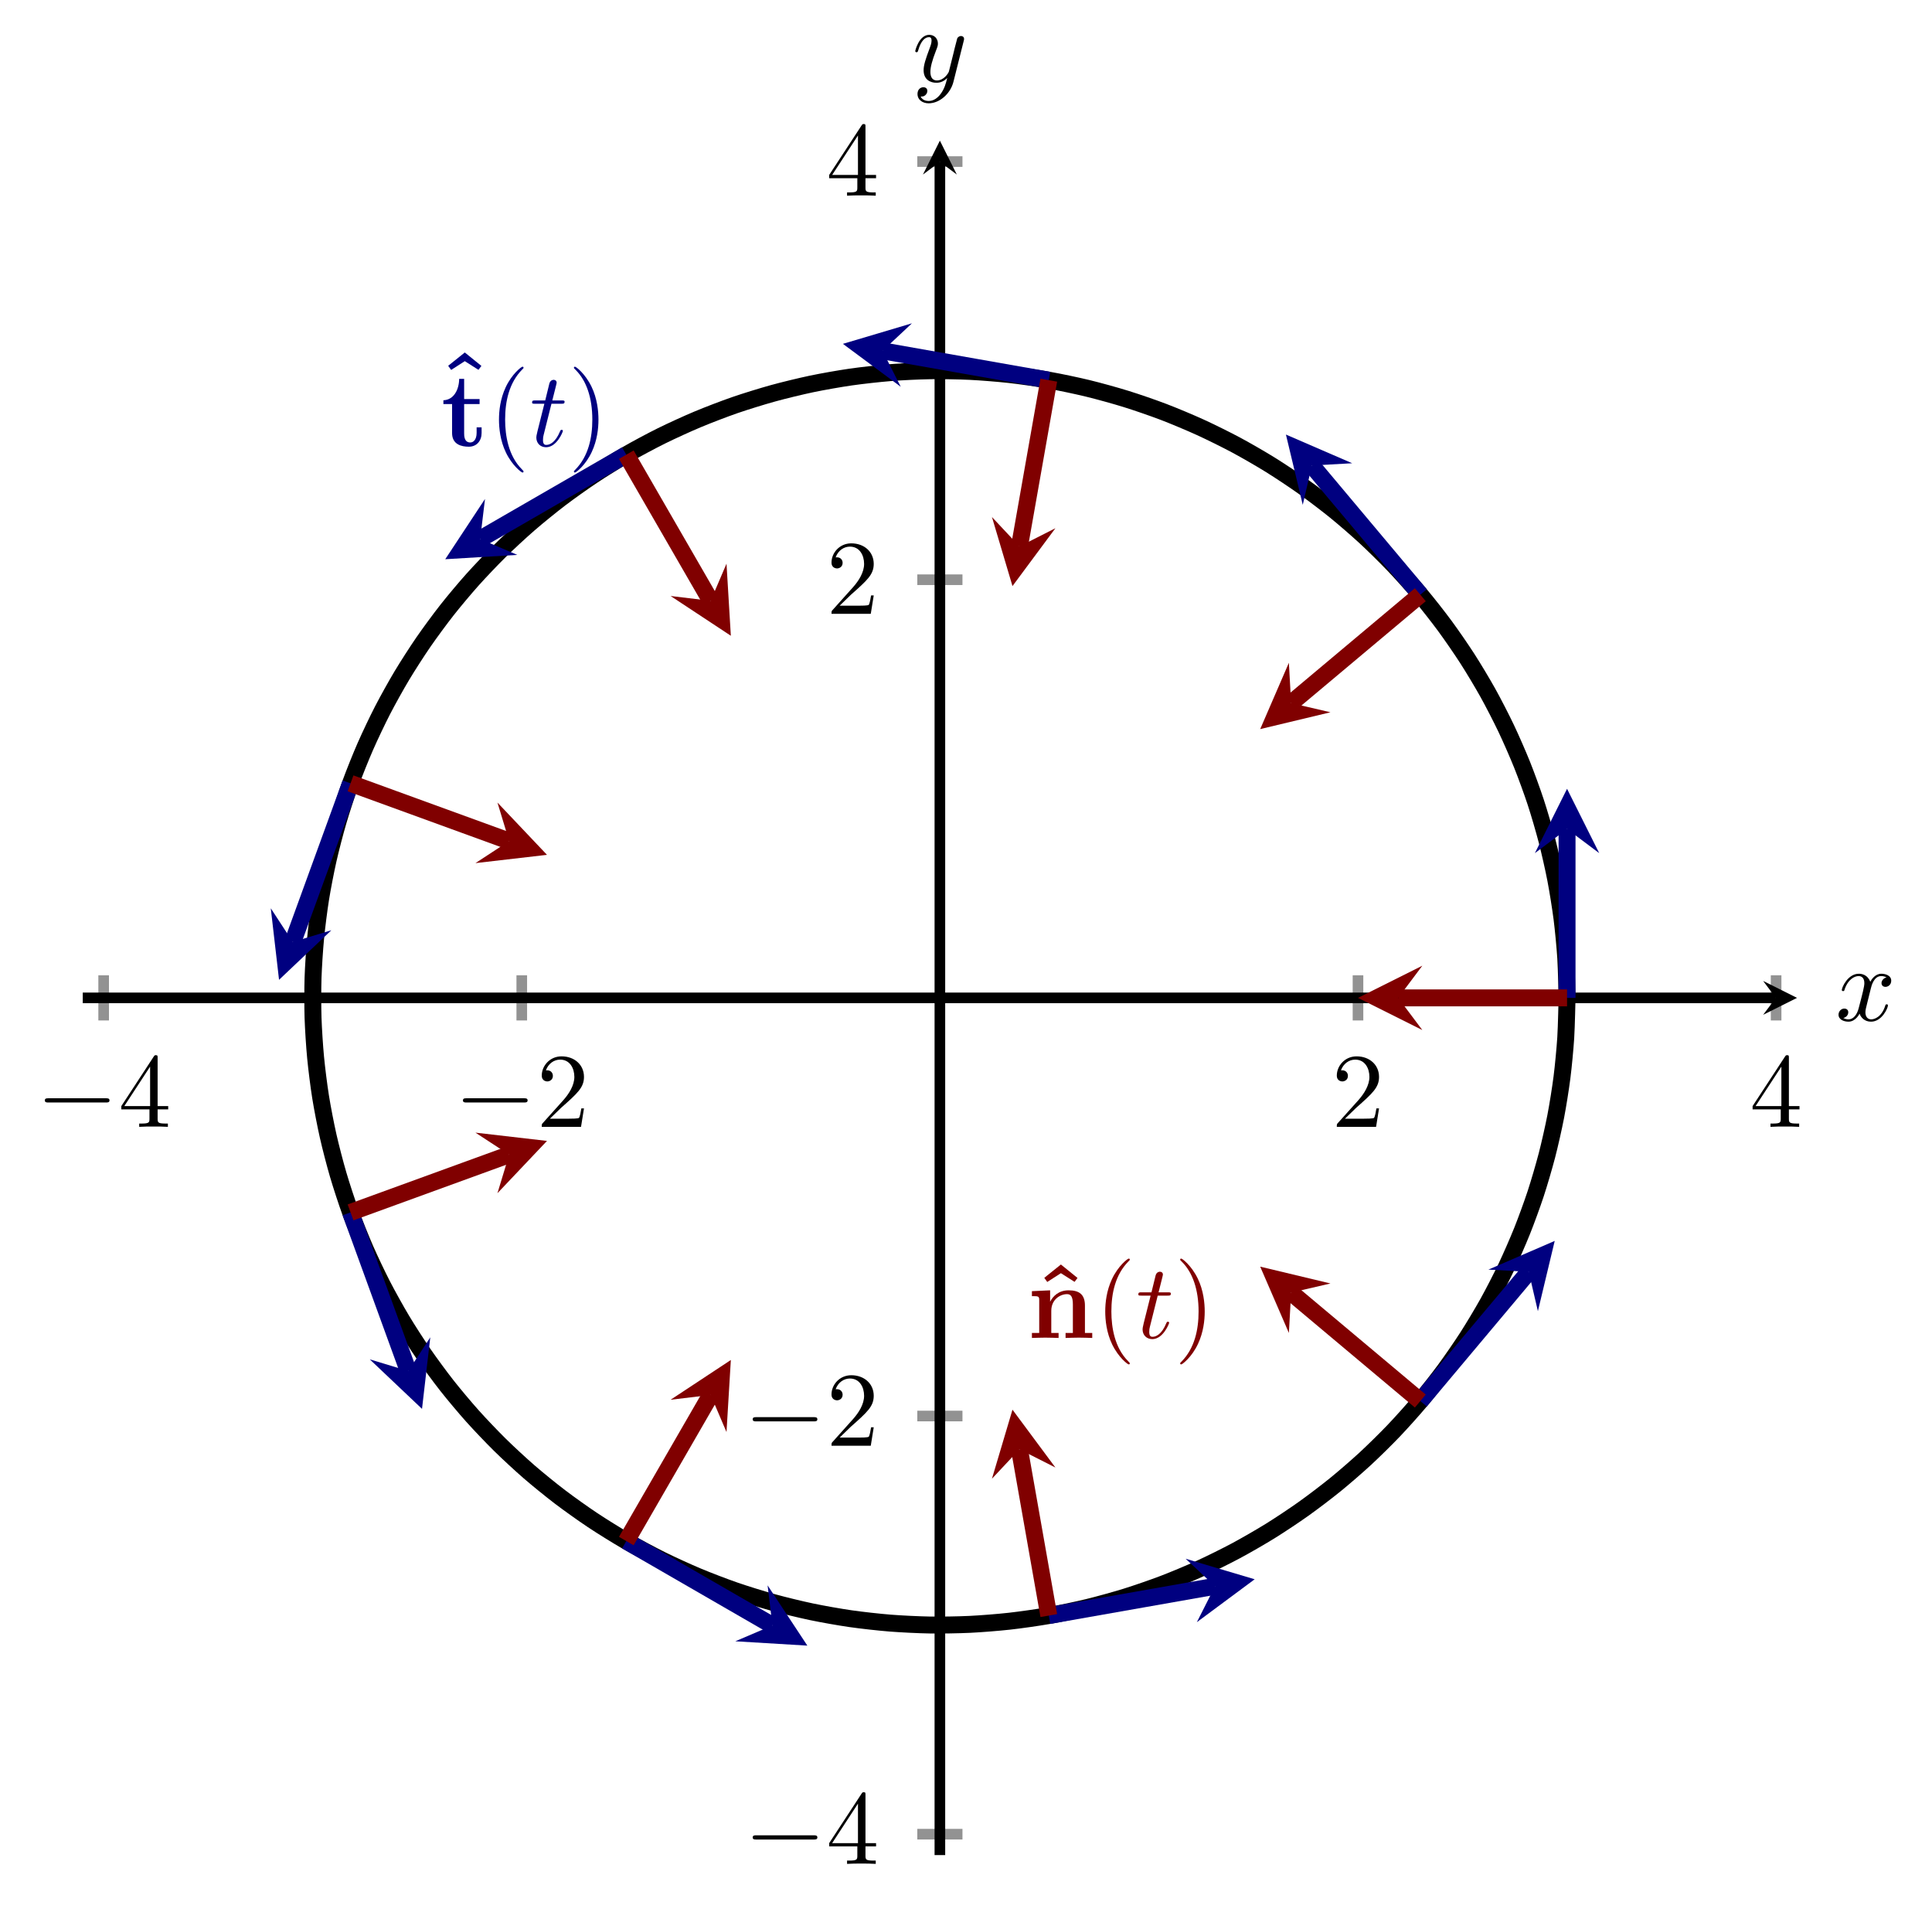 <?xml version="1.0" encoding="UTF-8" standalone="no"?>
<!DOCTYPE svg PUBLIC "-//W3C//DTD SVG 1.1//EN" "http://www.w3.org/Graphics/SVG/1.1/DTD/svg11.dtd">
<svg xmlns="http://www.w3.org/2000/svg" xmlns:xlink="http://www.w3.org/1999/xlink" version="1.1" width="181.892pt" height="179.685pt" viewBox="0 0 181.892 179.685">
<path transform="matrix(1,0,0,-1,7.791,174.634)" stroke-width="1" stroke-linecap="butt" stroke-miterlimit="10" stroke-linejoin="miter" fill="none" stroke="#929292" d="M 1.968 78.57 L 1.968 82.822 M 41.332 78.57 L 41.332 82.822 M 120.06 78.57 L 120.06 82.822 M 159.424 78.57 L 159.424 82.822 "/>
<path transform="matrix(1,0,0,-1,7.791,174.634)" stroke-width="1" stroke-linecap="butt" stroke-miterlimit="10" stroke-linejoin="miter" fill="none" stroke="#929292" d="M 78.57 1.968 L 82.822 1.968 M 78.57 41.332 L 82.822 41.332 M 78.57 120.06 L 82.822 120.06 M 78.57 159.424 L 82.822 159.424 "/>
<path transform="matrix(1,0,0,-1,7.791,174.634)" stroke-width="1" stroke-linecap="butt" stroke-miterlimit="10" stroke-linejoin="miter" fill="none" stroke="#000000" d="M 0 80.696 L 159.4 80.696 "/>
<path transform="matrix(1,0,0,-1,167.191,93.938)" d="M 1.993 0 L -1.196 1.594 L 0 0 L -1.196 -1.594 "/>
<path transform="matrix(1,0,0,-1,7.791,174.634)" stroke-width="1" stroke-linecap="butt" stroke-miterlimit="10" stroke-linejoin="miter" fill="none" stroke="#000000" d="M 80.696 0 L 80.696 159.4 "/>
<path transform="matrix(0,-1,-1,-0,88.487,15.234)" d="M 1.993 0 L -1.196 1.594 L 0 0 L -1.196 -1.594 "/>
<symbol id="font_0_1">
<path d="M .576 0 C .593 0 .611 0 .611 .02 C .611 .04 .593 .04 .576 .04 L .035 .04 C .018 .04 0 .04 0 .02 C 0 0 .018 0 .035 0 L .576 0 Z "/>
</symbol>
<use xlink:href="#font_0_1" transform="matrix(9.963,0,0,-9.963,4.221,103.787)"/>
<symbol id="font_1_4">
<path d="M .266 .165 L .266 .078 C .266 .042 .264 .031 .19 .031 L .169 .031 L .169 0 C .21 .003 .262 .003 .304 .003 C .346 .003 .399 .003 .44 0 L .44 .031 L .419 .031 C .345 .031 .343 .042 .343 .078 L .343 .165 L .443 .165 L .443 .196 L .343 .196 L .343 .651 C .343 .671 .343 .677 .327 .677 C .318 .677 .315 .677 .307 .665 L 0 .196 L 0 .165 L .266 .165 M .272 .196 L .028 .196 L .272 .569 L .272 .196 Z "/>
</symbol>
<use xlink:href="#font_1_4" transform="matrix(9.963,0,0,-9.963,11.422,106.078)"/>
<use xlink:href="#font_0_1" transform="matrix(9.963,0,0,-9.963,43.585,103.787)"/>
<symbol id="font_1_3">
<path d="M .077 .077 L .183 .18 C .339 .318 .399 .372 .399 .472 C .399 .586 .309 .666 .187 .666 C .074 .666 0 .574 0 .485 C 0 .429 .05 .429 .053 .429 C .07 .429 .105 .441 .105 .482 C .105 .508 .087 .534 .052 .534 C .044 .534 .042 .534 .039 .533 C .062 .598 .116 .635 .174 .635 C .265 .635 .308 .554 .308 .472 C .308 .392 .258 .313 .203 .251 L .011 .037 C 0 .026 0 .024 0 0 L .371 0 L .399 .174 L .374 .174 C .369 .144 .362 .1 .352 .085 C .345 .077 .279 .077 .257 .077 L .077 .077 Z "/>
</symbol>
<use xlink:href="#font_1_3" transform="matrix(9.963,0,0,-9.963,51.005,106.078)"/>
<use xlink:href="#font_1_3" transform="matrix(9.963,0,0,-9.963,125.857,106.078)"/>
<use xlink:href="#font_1_4" transform="matrix(9.963,0,0,-9.963,165.002,106.078)"/>
<use xlink:href="#font_0_1" transform="matrix(9.963,0,0,-9.963,70.864,173.17)"/>
<use xlink:href="#font_1_4" transform="matrix(9.963,0,0,-9.963,78.065,175.461)"/>
<use xlink:href="#font_0_1" transform="matrix(9.963,0,0,-9.963,70.864,133.806)"/>
<use xlink:href="#font_1_3" transform="matrix(9.963,0,0,-9.963,78.284,136.097)"/>
<use xlink:href="#font_1_3" transform="matrix(9.963,0,0,-9.963,78.284,57.785)"/>
<use xlink:href="#font_1_4" transform="matrix(9.963,0,0,-9.963,78.065,18.422)"/>
<path transform="matrix(1,0,0,-1,7.791,174.634)" stroke-width="1.594" stroke-linecap="butt" stroke-miterlimit="10" stroke-linejoin="miter" fill="none" stroke="#000000" d="M 139.742 80.696 C 139.742 80.696 139.687 83.404 139.621 84.441 C 139.554 85.478 139.397 87.139 139.266 88.17 C 139.134 89.2 138.87 90.849 138.673 91.869 C 138.477 92.889 138.108 94.517 137.847 95.523 C 137.586 96.529 137.118 98.132 136.793 99.119 C 136.469 100.106 135.897 101.675 135.51 102.639 C 135.124 103.604 134.454 105.133 134.008 106.071 C 133.561 107.01 132.798 108.495 132.292 109.403 C 131.787 110.311 130.929 111.742 130.367 112.616 C 129.805 113.49 128.858 114.865 128.242 115.702 C 127.626 116.539 126.595 117.853 125.927 118.649 C 125.259 119.445 124.145 120.688 123.428 121.44 C 122.711 122.192 121.522 123.363 120.759 124.068 C 119.996 124.773 118.734 125.867 117.927 126.522 C 117.12 127.178 115.791 128.187 114.945 128.79 C 114.098 129.393 112.709 130.319 111.826 130.867 C 110.944 131.415 109.497 132.25 108.581 132.741 C 107.665 133.231 106.169 133.972 105.224 134.403 C 104.279 134.835 102.74 135.481 101.769 135.852 C 100.798 136.223 99.221 136.768 98.228 137.076 C 97.236 137.385 95.626 137.83 94.616 138.075 C 93.606 138.321 91.973 138.664 90.95 138.845 C 89.926 139.025 88.274 139.261 87.241 139.376 C 86.208 139.49 84.544 139.623 83.506 139.673 C 82.468 139.723 80.8 139.75 79.761 139.733 C 78.722 139.717 77.055 139.636 76.019 139.554 C 74.983 139.471 73.324 139.287 72.296 139.139 C 71.267 138.991 69.623 138.701 68.606 138.488 C 67.589 138.275 65.968 137.881 64.966 137.604 C 63.965 137.327 62.369 136.834 61.386 136.494 C 60.404 136.154 58.846 135.557 57.887 135.155 C 56.929 134.754 55.411 134.061 54.48 133.6 C 53.549 133.139 52.076 132.352 51.176 131.832 C 50.276 131.313 48.859 130.431 47.994 129.855 C 47.128 129.279 45.768 128.312 44.941 127.683 C 44.114 127.053 42.817 126.001 42.032 125.32 C 41.246 124.64 40.022 123.507 39.281 122.778 C 38.541 122.049 37.388 120.84 36.695 120.066 C 36.002 119.291 34.928 118.013 34.286 117.196 C 33.644 116.379 32.655 115.034 32.065 114.179 C 31.476 113.323 30.573 111.921 30.039 111.029 C 29.505 110.138 28.693 108.677 28.217 107.753 C 27.741 106.829 27.025 105.322 26.608 104.37 C 26.191 103.418 25.568 101.87 25.212 100.893 C 24.857 99.917 24.339 98.33 24.047 97.332 C 23.754 96.335 23.334 94.72 23.105 93.706 C 22.876 92.693 22.558 91.054 22.394 90.028 C 22.23 89.002 22.021 87.346 21.922 86.311 C 21.823 85.277 21.715 83.61 21.681 82.572 C 21.648 81.534 21.648 79.866 21.681 78.827 C 21.715 77.789 21.822 76.123 21.921 75.089 C 22.019 74.054 22.228 72.397 22.392 71.371 C 22.556 70.345 22.874 68.706 23.103 67.692 C 23.332 66.679 23.751 65.063 24.044 64.066 C 24.336 63.069 24.855 61.482 25.211 60.505 C 25.566 59.529 26.188 57.981 26.605 57.029 C 27.022 56.077 27.739 54.568 28.215 53.644 C 28.691 52.72 29.502 51.261 30.035 50.37 C 30.569 49.478 31.473 48.075 32.062 47.219 C 32.651 46.364 33.64 45.017 34.282 44.2 C 34.925 43.383 35.998 42.105 36.691 41.331 C 37.384 40.557 38.536 39.349 39.276 38.62 C 40.016 37.891 41.242 36.757 42.027 36.076 C 42.812 35.396 44.108 34.344 44.936 33.714 C 45.763 33.085 47.123 32.117 47.988 31.541 C 48.853 30.965 50.27 30.084 51.17 29.564 C 52.07 29.045 53.543 28.258 54.474 27.797 C 55.405 27.336 56.923 26.642 57.881 26.24 C 58.839 25.838 60.398 25.241 61.38 24.901 C 62.362 24.561 63.957 24.067 64.959 23.79 C 65.96 23.513 67.582 23.119 68.599 22.906 C 69.616 22.692 71.259 22.402 72.288 22.254 C 73.317 22.106 74.976 21.922 76.012 21.839 C 77.048 21.757 78.716 21.676 79.754 21.659 C 80.793 21.642 82.461 21.67 83.499 21.719 C 84.537 21.769 86.202 21.901 87.234 22.016 C 88.267 22.131 89.92 22.366 90.943 22.547 C 91.966 22.727 93.6 23.071 94.61 23.316 C 95.62 23.561 97.229 24.006 98.222 24.314 C 99.214 24.623 100.792 25.168 101.763 25.539 C 102.733 25.91 104.273 26.555 105.218 26.987 C 106.163 27.418 107.659 28.16 108.575 28.65 C 109.491 29.141 110.937 29.974 111.82 30.522 C 112.703 31.07 114.093 31.995 114.939 32.598 C 115.786 33.201 117.115 34.211 117.922 34.866 C 118.728 35.521 119.99 36.614 120.753 37.319 C 121.516 38.024 122.706 39.195 123.423 39.947 C 124.14 40.699 125.255 41.942 125.923 42.738 C 126.591 43.534 127.622 44.847 128.238 45.684 C 128.854 46.521 129.801 47.895 130.363 48.769 C 130.925 49.643 131.784 51.075 132.289 51.983 C 132.795 52.891 133.558 54.376 134.005 55.314 C 134.451 56.253 135.121 57.782 135.507 58.747 C 135.894 59.712 136.466 61.28 136.791 62.267 C 137.115 63.254 137.584 64.856 137.846 65.861 C 138.107 66.867 138.476 68.495 138.673 69.515 C 138.87 70.536 139.133 72.184 139.264 73.215 C 139.395 74.246 139.553 75.908 139.619 76.946 C 139.686 77.983 139.741 80.69 139.741 80.69 "/>
<path transform="matrix(1,0,0,-1,7.791,174.634)" stroke-width="1.594" stroke-linecap="butt" stroke-miterlimit="10" stroke-linejoin="miter" fill="none" stroke="#000080" d="M 139.742 80.696 L 139.742 96.592 "/>
<path transform="matrix(0,-1,-1,-0,147.533,78.042)" d="M 3.786 0 L -2.271 3.029 L 0 0 L -2.271 -3.029 " fill="#000080"/>
<path transform="matrix(1,0,0,-1,7.791,174.634)" stroke-width="1.594" stroke-linecap="butt" stroke-miterlimit="10" stroke-linejoin="miter" fill="none" stroke="#000080" d="M 125.928 118.65 L 115.721 130.814 "/>
<path transform="matrix(-.646,-.769,-.769,.646,123.512,43.82)" d="M 3.786 0 L -2.271 3.029 L 0 0 L -2.271 -3.029 " fill="#000080"/>
<path transform="matrix(1,0,0,-1,7.791,174.634)" stroke-width="1.594" stroke-linecap="butt" stroke-miterlimit="10" stroke-linejoin="miter" fill="none" stroke="#000080" d="M 90.95 138.846 L 75.299 141.606 "/>
<path transform="matrix(-.986,-.174,-.174,.986,83.09,33.028)" d="M 3.786 0 L -2.271 3.029 L 0 0 L -2.271 -3.029 " fill="#000080"/>
<path transform="matrix(1,0,0,-1,7.791,174.634)" stroke-width="1.594" stroke-linecap="butt" stroke-miterlimit="10" stroke-linejoin="miter" fill="none" stroke="#000080" d="M 51.173 131.832 L 37.417 123.89 "/>
<path transform="matrix(-.869,.502,.502,.869,45.208,50.744)" d="M 3.786 0 L -2.271 3.029 L 0 0 L -2.271 -3.029 " fill="#000080"/>
<path transform="matrix(1,0,0,-1,7.791,174.634)" stroke-width="1.594" stroke-linecap="butt" stroke-miterlimit="10" stroke-linejoin="miter" fill="none" stroke="#000080" d="M 25.211 100.892 L 19.775 85.959 "/>
<path transform="matrix(-.342,.941,.941,.342,27.566,88.675)" d="M 3.786 0 L -2.271 3.029 L 0 0 L -2.271 -3.029 " fill="#000080"/>
<path transform="matrix(1,0,0,-1,7.791,174.634)" stroke-width="1.594" stroke-linecap="butt" stroke-miterlimit="10" stroke-linejoin="miter" fill="none" stroke="#000080" d="M 25.211 60.501 L 30.646 45.568 "/>
<path transform="matrix(.342,.941,.941,-.342,38.437,129.066)" d="M 3.786 0 L -2.271 3.029 L 0 0 L -2.271 -3.029 " fill="#000080"/>
<path transform="matrix(1,0,0,-1,7.791,174.634)" stroke-width="1.594" stroke-linecap="butt" stroke-miterlimit="10" stroke-linejoin="miter" fill="none" stroke="#000080" d="M 51.173 29.561 L 64.929 21.619 "/>
<path transform="matrix(.869,.502,.502,-.869,72.72,153.015)" d="M 3.786 0 L -2.271 3.029 L 0 0 L -2.271 -3.029 " fill="#000080"/>
<path transform="matrix(1,0,0,-1,7.791,174.634)" stroke-width="1.594" stroke-linecap="butt" stroke-miterlimit="10" stroke-linejoin="miter" fill="none" stroke="#000080" d="M 90.95 22.547 L 106.6 25.306 "/>
<path transform="matrix(.986,-.174,-.174,-.986,114.391,149.328)" d="M 3.786 0 L -2.271 3.029 L 0 0 L -2.271 -3.029 " fill="#000080"/>
<path transform="matrix(1,0,0,-1,7.791,174.634)" stroke-width="1.594" stroke-linecap="butt" stroke-miterlimit="10" stroke-linejoin="miter" fill="none" stroke="#000080" d="M 125.928 42.742 L 136.135 54.906 "/>
<path transform="matrix(.646,-.769,-.769,-.646,143.926,119.728)" d="M 3.786 0 L -2.271 3.029 L 0 0 L -2.271 -3.029 " fill="#000080"/>
<path transform="matrix(1,0,0,-1,7.791,174.634)" stroke-width="1.594" stroke-linecap="butt" stroke-miterlimit="10" stroke-linejoin="miter" fill="none" stroke="#800000" d="M 139.742 80.696 L 123.846 80.696 "/>
<path transform="matrix(-1,0,0,1,131.637,93.938)" d="M 3.786 0 L -2.271 3.029 L 0 0 L -2.271 -3.029 " fill="#800000"/>
<path transform="matrix(1,0,0,-1,7.791,174.634)" stroke-width="1.594" stroke-linecap="butt" stroke-miterlimit="10" stroke-linejoin="miter" fill="none" stroke="#800000" d="M 125.928 118.65 L 113.764 108.444 "/>
<path transform="matrix(-.769,.646,.646,.769,121.555,66.19)" d="M 3.786 0 L -2.271 3.029 L 0 0 L -2.271 -3.029 " fill="#800000"/>
<path transform="matrix(1,0,0,-1,7.791,174.634)" stroke-width="1.594" stroke-linecap="butt" stroke-miterlimit="10" stroke-linejoin="miter" fill="none" stroke="#800000" d="M 90.95 138.846 L 88.19 123.195 "/>
<path transform="matrix(-.174,.986,.986,.174,95.981,51.439)" d="M 3.786 0 L -2.271 3.029 L 0 0 L -2.271 -3.029 " fill="#800000"/>
<path transform="matrix(1,0,0,-1,7.791,174.634)" stroke-width="1.594" stroke-linecap="butt" stroke-miterlimit="10" stroke-linejoin="miter" fill="none" stroke="#800000" d="M 51.173 131.832 L 59.115 118.076 "/>
<path transform="matrix(.502,.869,.869,-.502,66.906,56.558)" d="M 3.786 0 L -2.271 3.029 L 0 0 L -2.271 -3.029 " fill="#800000"/>
<path transform="matrix(1,0,0,-1,7.791,174.634)" stroke-width="1.594" stroke-linecap="butt" stroke-miterlimit="10" stroke-linejoin="miter" fill="none" stroke="#800000" d="M 25.211 100.892 L 40.144 95.456 "/>
<path transform="matrix(.941,.342,.342,-.941,47.935,79.178)" d="M 3.786 0 L -2.271 3.029 L 0 0 L -2.271 -3.029 " fill="#800000"/>
<path transform="matrix(1,0,0,-1,7.791,174.634)" stroke-width="1.594" stroke-linecap="butt" stroke-miterlimit="10" stroke-linejoin="miter" fill="none" stroke="#800000" d="M 25.211 60.501 L 40.144 65.936 "/>
<path transform="matrix(.941,-.342,-.342,-.941,47.935,108.698)" d="M 3.786 0 L -2.271 3.029 L 0 0 L -2.271 -3.029 " fill="#800000"/>
<path transform="matrix(1,0,0,-1,7.791,174.634)" stroke-width="1.594" stroke-linecap="butt" stroke-miterlimit="10" stroke-linejoin="miter" fill="none" stroke="#800000" d="M 51.173 29.561 L 59.115 43.317 "/>
<path transform="matrix(.502,-.869,-.869,-.502,66.906,131.317)" d="M 3.786 0 L -2.271 3.029 L 0 0 L -2.271 -3.029 " fill="#800000"/>
<path transform="matrix(1,0,0,-1,7.791,174.634)" stroke-width="1.594" stroke-linecap="butt" stroke-miterlimit="10" stroke-linejoin="miter" fill="none" stroke="#800000" d="M 90.95 22.547 L 88.19 38.197 "/>
<path transform="matrix(-.174,-.986,-.986,.174,95.981,136.437)" d="M 3.786 0 L -2.271 3.029 L 0 0 L -2.271 -3.029 " fill="#800000"/>
<path transform="matrix(1,0,0,-1,7.791,174.634)" stroke-width="1.594" stroke-linecap="butt" stroke-miterlimit="10" stroke-linejoin="miter" fill="none" stroke="#800000" d="M 125.928 42.742 L 113.764 52.949 "/>
<path transform="matrix(-.769,-.646,-.646,.769,121.555,121.685)" d="M 3.786 0 L -2.271 3.029 L 0 0 L -2.271 -3.029 " fill="#800000"/>
<symbol id="font_2_1">
<path d="M .157 .165 L 0 .039 L .028 0 L .157 .083 L .286 .001 L .314 .038 L .157 .165 Z "/>
</symbol>
<symbol id="font_2_3">
<path d="M .082 .403 L .082 .129 C .082 .022 .169 0 .24 0 C .316 0 .361 .057 .361 .13 L .361 .183 L .314 .183 L .314 .132 C .314 .064 .282 .04 .254 .04 C .196 .04 .196 .104 .196 .127 L .196 .403 L .342 .403 L .342 .45 L .196 .45 L .196 .641 L .149 .641 C .148 .541 .099 .442 0 .439 L 0 .403 L .082 .403 Z "/>
</symbol>
<use xlink:href="#font_2_1" transform="matrix(9.963,0,0,-9.963,42.195,34.825)" fill="#000080"/>
<use xlink:href="#font_2_3" transform="matrix(9.963,0,0,-9.963,41.745,42.052)" fill="#000080"/>
<symbol id="font_1_1">
<path d="M .232 .01 C .232 .013 .232 .015 .215 .032 C .09 .158 .058 .347 .058 .5 C .058 .674 .096 .848 .219 .973 C .232 .985 .232 .987 .232 .99 C .232 .997 .228 1 .222 1 C .212 1 .122 .932 .063 .805 C .012 .695 0 .584 0 .5 C 0 .422 .011 .301 .066 .188 C .126 .065 .212 0 .222 0 C .228 0 .232 .003 .232 .01 Z "/>
</symbol>
<use xlink:href="#font_1_1" transform="matrix(9.963,0,0,-9.963,46.978,44.483)" fill="#000080"/>
<symbol id="font_3_1">
<path d="M .183 .411 L .277 .411 C .297 .411 .307 .411 .307 .431 C .307 .442 .297 .442 .279 .442 L .191 .442 C .227 .584 .232 .604 .232 .61 C .232 .627 .22 .637 .203 .637 C .2 .637 .172 .636 .163 .601 L .124 .442 L .03 .442 C .01 .442 0 .442 0 .423 C 0 .411 .008 .411 .028 .411 L .116 .411 C .044 .127 .04 .11 .04 .092 C .04 .038 .078 0 .132 0 C .234 0 .291 .146 .291 .154 C .291 .164 .283 .164 .279 .164 C .27 .164 .269 .161 .264 .15 C .221 .046 .168 .022 .134 .022 C .113 .022 .103 .035 .103 .068 C .103 .092 .105 .099 .109 .116 L .183 .411 Z "/>
</symbol>
<use xlink:href="#font_3_1" transform="matrix(9.963,0,0,-9.963,50.095,42.102)" fill="#000080"/>
<symbol id="font_1_2">
<path d="M .232 .5 C .232 .578 .221 .699 .166 .812 C .106 .935 .02 1 .01 1 C .004 1 0 .996 0 .99 C 0 .987 0 .985 .019 .967 C .117 .868 .174 .709 .174 .5 C .174 .329 .137 .153 .013 .027 C 0 .015 0 .013 0 .01 C 0 .004 .004 0 .01 0 C .02 0 .11 .068 .169 .195 C .22 .305 .232 .416 .232 .5 Z "/>
</symbol>
<use xlink:href="#font_1_2" transform="matrix(9.963,0,0,-9.963,54.032,44.483)" fill="#000080"/>
<symbol id="font_2_2">
<path d="M .069 .356 L .069 .047 L 0 .047 L 0 0 C .028 .001 .088 .003 .126 .003 C .165 .003 .224 .001 .252 0 L .252 .047 L .183 .047 L .183 .256 C .183 .365 .269 .414 .332 .414 C .366 .414 .387 .393 .387 .317 L .387 .047 L .318 .047 L .318 0 C .346 .001 .406 .003 .444 .003 C .483 .003 .542 .001 .57 0 L .57 .047 L .501 .047 L .501 .306 C .501 .411 .447 .45 .347 .45 C .251 .45 .198 .393 .172 .342 L .172 .45 L 0 .442 L 0 .395 C .062 .395 .069 .395 .069 .356 Z "/>
</symbol>
<use xlink:href="#font_2_1" transform="matrix(9.963,0,0,-9.963,98.317,120.682)" fill="#800000"/>
<use xlink:href="#font_2_2" transform="matrix(9.963,0,0,-9.963,97.152,125.952)" fill="#800000"/>
<use xlink:href="#font_1_1" transform="matrix(9.963,0,0,-9.963,104.055,128.443)" fill="#800000"/>
<use xlink:href="#font_3_1" transform="matrix(9.963,0,0,-9.963,107.172,126.062)" fill="#800000"/>
<use xlink:href="#font_1_2" transform="matrix(9.963,0,0,-9.963,111.109,128.443)" fill="#800000"/>
<symbol id="font_3_2">
<path d="M .305 .313 C .311 .339 .334 .431 .404 .431 C .409 .431 .433 .431 .454 .418 C .426 .413 .406 .388 .406 .364 C .406 .348 .417 .329 .444 .329 C .466 .329 .498 .347 .498 .387 C .498 .439 .439 .453 .405 .453 C .347 .453 .312 .4 .3 .377 C .275 .443 .221 .453 .192 .453 C .088 .453 .031 .324 .031 .299 C .031 .289 .041 .289 .043 .289 C .051 .289 .054 .291 .056 .3 C .09 .406 .156 .431 .19 .431 C .209 .431 .244 .422 .244 .364 C .244 .333 .227 .266 .19 .126 C .174 .064 .139 .022 .095 .022 C .089 .022 .066 .022 .045 .035 C .07 .04 .092 .061 .092 .089 C .092 .116 .07 .124 .055 .124 C .025 .124 0 .098 0 .066 C 0 .02 .05 0 .094 0 C .16 0 .196 .07 .199 .076 C .211 .039 .247 0 .307 0 C .41 0 .467 .129 .467 .154 C .467 .164 .458 .164 .455 .164 C .446 .164 .444 .16 .442 .153 C .409 .046 .341 .022 .309 .022 C .27 .022 .254 .054 .254 .088 C .254 .11 .26 .132 .271 .176 L .305 .313 Z "/>
</symbol>
<use xlink:href="#font_3_2" transform="matrix(9.963,0,0,-9.963,173.092,96.179)"/>
<symbol id="font_3_3">
<path d="M .457 .586 C .461 .6 .461 .602 .461 .609 C .461 .627 .447 .636 .432 .636 C .422 .636 .406 .63 .397 .615 C .395 .61 .387 .579 .383 .561 C .376 .535 .369 .508 .363 .481 L .318 .301 C .314 .286 .271 .216 .205 .216 C .154 .216 .143 .26 .143 .297 C .143 .343 .16 .405 .194 .493 C .21 .534 .214 .545 .214 .565 C .214 .61 .182 .647 .132 .647 C .037 .647 0 .502 0 .493 C 0 .483 .01 .483 .012 .483 C .022 .483 .023 .485 .028 .501 C .055 .595 .095 .625 .129 .625 C .137 .625 .154 .625 .154 .593 C .154 .568 .144 .542 .137 .523 C .097 .417 .079 .36 .079 .313 C .079 .224 .142 .194 .201 .194 C .24 .194 .274 .211 .302 .239 C .289 .187 .277 .138 .237 .085 C .211 .051 .173 .022 .127 .022 C .113 .022 .068 .025 .051 .064 C .067 .064 .08 .064 .094 .076 C .104 .085 .114 .098 .114 .117 C .114 .148 .087 .152 .077 .152 C .054 .152 .021 .136 .021 .087 C .021 .037 .065 0 .127 0 C .23 0 .333 .091 .361 .204 L .457 .586 Z "/>
</symbol>
<use xlink:href="#font_3_3" transform="matrix(9.963,0,0,-9.963,86.169,9.726)"/>
</svg>
